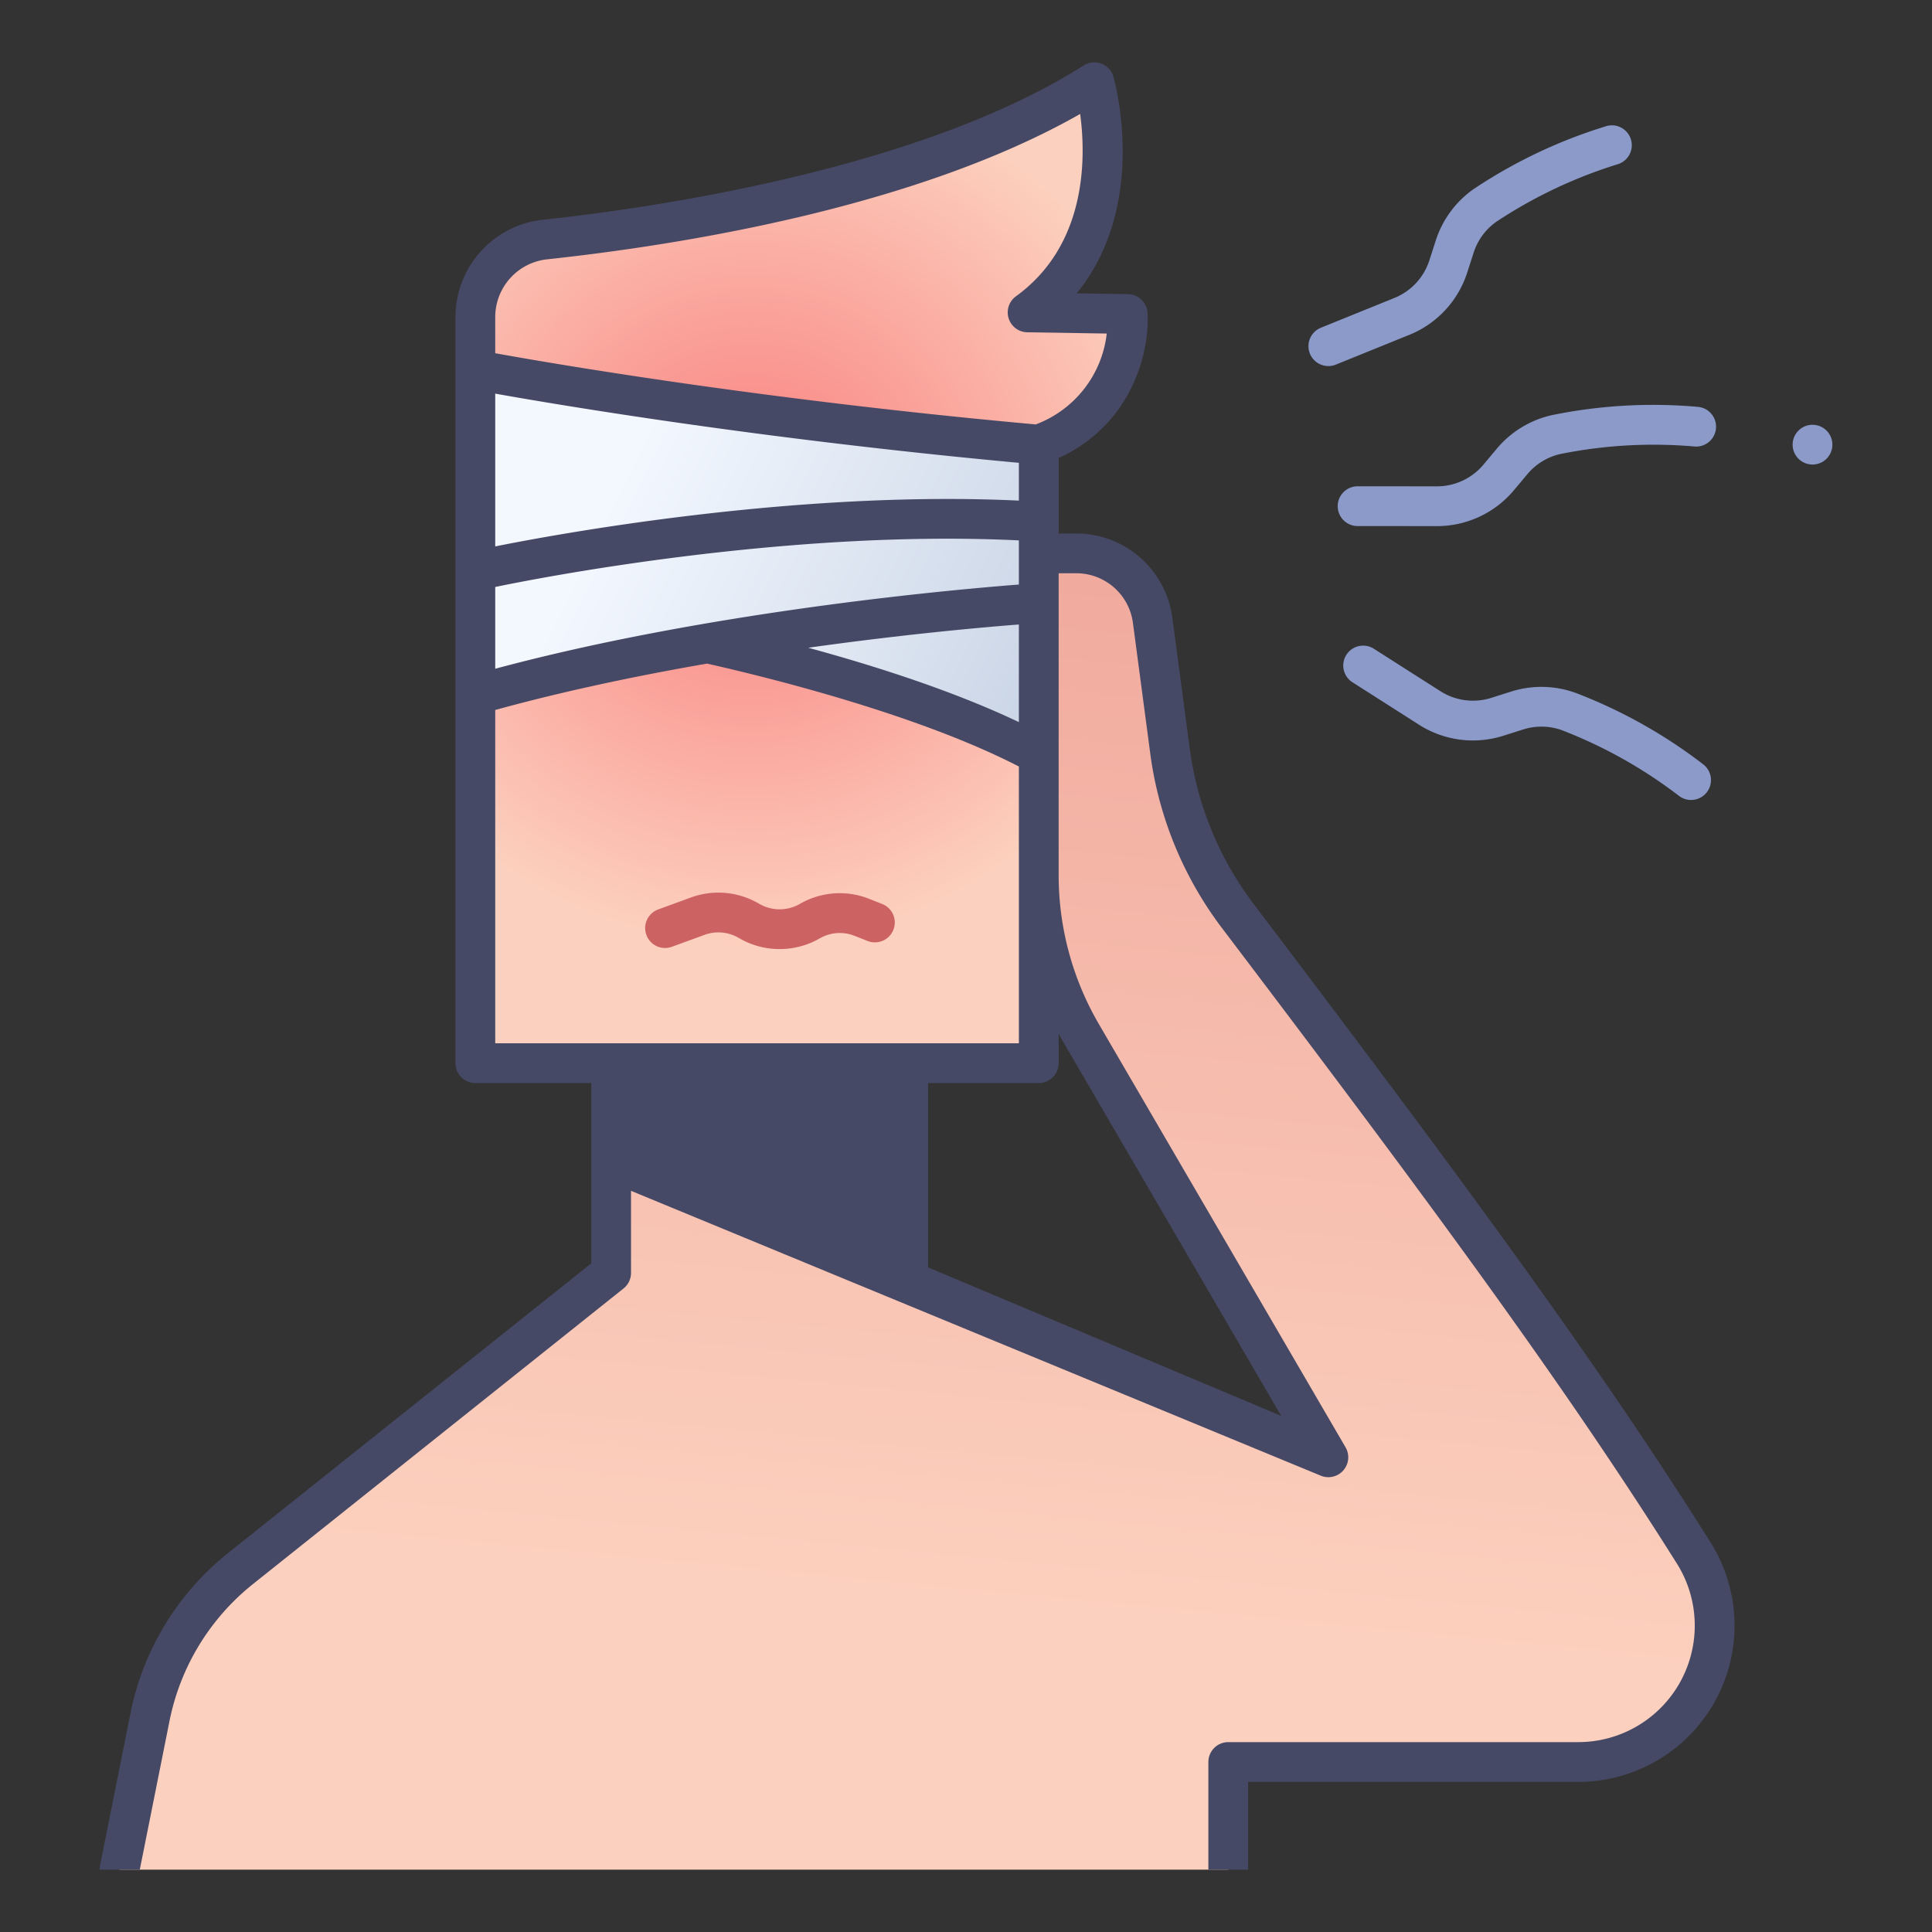 <?xml version="1.0" ?><svg id="icons" viewBox="0 0 340 340" xmlns="http://www.w3.org/2000/svg" xmlns:xlink="http://www.w3.org/1999/xlink"><rect x="0" y="0" width="340" height="340" fill="#333333" stroke="none"/><defs><radialGradient cx="132.149" cy="89.555" gradientUnits="userSpaceOnUse" id="radial-gradient" r="76.647"><stop offset="0" stop-color="#f97d7d"/><stop offset="1" stop-color="#fcd0be"/></radialGradient><linearGradient gradientUnits="userSpaceOnUse" id="linear-gradient" x1="123.794" x2="186.45" y1="87.708" y2="118.382"><stop offset="0" stop-color="#f3f8ff"/><stop offset="1" stop-color="#c9d4e5"/></linearGradient><linearGradient id="linear-gradient-2" x1="107.448" x2="182.757" xlink:href="#linear-gradient" y1="87.652" y2="124.521"/><linearGradient gradientUnits="userSpaceOnUse" id="New_Gradient_Swatch_6" x1="163.924" x2="183.419" y1="281.823" y2="78.343"><stop offset="0" stop-color="#fcd0be"/><stop offset="1" stop-color="#efa69a"/></linearGradient></defs><title/><path d="M88.393,74.753l-4.741-9.68V55.826A13.744,13.744,0,0,1,95.929,42.155c21.792-2.341,67.664-9.251,96.654-27.68,0,0,7.542,26.536-11.732,40.5l17.6.279s1.115,16.941-15.644,23L176.94,81.92Z" style="fill:url(#radial-gradient)"/><path d="M90.907,101.905l-7.255,20.389V187.1h99.153V132.777S133.086,99.95,90.907,101.905Z" style="fill:url(#radial-gradient)"/><path d="M126.066,111.735c13.536,3.66,37.054,12.476,56.739,21.042V93.683Z" style="fill:url(#linear-gradient)"/><path d="M83.652,65.073s41.5,8.014,99.153,13.18v27.879s-54.189,3.315-99.153,16.162Z" style="fill:url(#linear-gradient-2)"/><path d="M107.549,187.1v36.913L42.317,276.048A44.6,44.6,0,0,0,26.4,302.166l-5.37,26.86H216.153V310.085h61.582a24.011,24.011,0,0,0,20.329-36.793c-19.51-31.011-42.725-62.617-80.227-112.084a61.368,61.368,0,0,1-11.931-28.991l-3.066-23.094a13.518,13.518,0,0,0-13.4-11.739h-6.635V154.04a55.461,55.461,0,0,0,7.547,27.932l43.417,74.487-73.946-31.094V187.1Z" style="fill:url(#New_Gradient_Swatch_6)"/><polygon points="107.549 187.1 107.549 204.389 159.823 225.365 159.823 187.1 107.549 187.1" style="fill:#464965"/><circle cx="318.971" cy="78.253" r="3.5" style="fill:#8b9ac9"/><path d="M233.77,64.422a3.5,3.5,0,0,1-1.315-6.745l12.931-5.239a10.663,10.663,0,0,0,6.158-6.621l1.13-3.5a17.633,17.633,0,0,1,6.781-9.124,88.712,88.712,0,0,1,23.318-11.02,3.5,3.5,0,0,1,1.894,6.738A83.044,83.044,0,0,0,263.4,38.977a10.6,10.6,0,0,0-4.064,5.494l-1.131,3.5a17.649,17.649,0,0,1-10.19,10.957l-12.931,5.239A3.5,3.5,0,0,1,233.77,64.422Z" style="fill:#8b9ac9"/><path d="M252.878,92.588h-.008l-13.954-.01a3.5,3.5,0,0,1,0-7h0l13.954.01h0a10.663,10.663,0,0,0,8.19-3.819l2.362-2.817a17.638,17.638,0,0,1,9.715-5.9,88.712,88.712,0,0,1,25.75-1.442,3.5,3.5,0,1,1-.779,6.957,82.981,82.981,0,0,0-23.489,1.327,10.592,10.592,0,0,0-5.833,3.561l-2.363,2.817A17.65,17.65,0,0,1,252.878,92.588Z" style="fill:#8b9ac9"/><path d="M297.6,140.782a3.485,3.485,0,0,1-2.195-.775,83.043,83.043,0,0,0-20.526-11.5,10.608,10.608,0,0,0-6.833-.129l-3.5,1.107a17.647,17.647,0,0,1-14.837-1.956l-11.763-7.5a3.5,3.5,0,0,1,3.764-5.9l11.763,7.5a10.657,10.657,0,0,0,8.965,1.182l3.5-1.107a17.653,17.653,0,0,1,11.366.239A88.739,88.739,0,0,1,299.8,134.558a3.5,3.5,0,0,1-2.2,6.224Z" style="fill:#8b9ac9"/><path d="M137.2,167.022a14.087,14.087,0,0,1-6.936-1.817l-.345-.194a7.072,7.072,0,0,0-5.932-.492l-5.679,2.074a3.5,3.5,0,1,1-2.4-6.574l5.678-2.074a14.072,14.072,0,0,1,11.773.968l.346.195a7.129,7.129,0,0,0,7.044-.027,14.016,14.016,0,0,1,12.238-.892l2.27.9a3.5,3.5,0,0,1-2.581,6.508l-2.27-.9a7.055,7.055,0,0,0-6.16.449A14.1,14.1,0,0,1,137.2,167.022Z" style="fill:#cc6262"/><path d="M277.735,313.584a27.511,27.511,0,0,0,23.292-42.156c-19.637-31.21-42.482-62.316-80.4-112.334a57.942,57.942,0,0,1-11.251-27.338l-3.066-23.095a17.07,17.07,0,0,0-16.87-14.777h-3.135V80.6c13.224-6.041,16.059-19.158,15.636-25.567a3.5,3.5,0,0,0-3.437-3.271l-9.015-.143c12.642-15.557,6.754-37.063,6.46-38.1a3.5,3.5,0,0,0-5.244-2c-28.928,18.39-76.178,25.116-95.15,27.154a17.217,17.217,0,0,0-15.4,17.15V187.1a3.5,3.5,0,0,0,3.5,3.5h20.4v31.727L40.134,273.312A48.159,48.159,0,0,0,22.965,301.48L17.6,328.339a3.585,3.585,0,0,0-.067.687H24.6l5.233-26.173A41.149,41.149,0,0,1,44.5,278.784l65.232-52.035a3.5,3.5,0,0,0,1.317-2.736V209.564l121.364,50.122a3.5,3.5,0,0,0,4.38-4.989L193.376,180.21a52.027,52.027,0,0,1-7.071-26.17V100.884h3.135a10.049,10.049,0,0,1,9.931,8.7l3.065,23.094a64.977,64.977,0,0,0,12.612,30.645c37.8,49.857,60.555,80.841,80.054,111.834a20.51,20.51,0,0,1-17.367,31.428H216.153a3.5,3.5,0,0,0-3.5,3.5v18.942h7V313.584ZM87.152,69.273c11.684,2.084,46.879,8,92.153,12.176V88.1c-39.644-1.885-82.071,6.031-92.153,8.06Zm0,34.027c6.233-1.3,50.867-10.223,92.153-8.2v7.77c-8.1.623-30.18,2.572-55.2,6.868a3.294,3.294,0,0,0-.444.076c-11.916,2.056-24.478,4.642-36.509,7.874Zm92.153,6.595V127.08c-11.486-5.471-25.261-9.875-37.065-13.086C159.12,111.618,172.973,110.389,179.305,109.9ZM87.152,183.6V124.948c12.218-3.368,25.08-6.049,37.278-8.165,11.191,2.523,37.154,8.984,54.875,18.107V183.6Zm69.171,36.589-45.274-18.168V190.6h45.274Zm31.006-36.453,38.142,65.437-62.148-26.134V190.6h19.482a3.5,3.5,0,0,0,3.5-3.5v-5.2Q186.8,182.827,187.329,183.736ZM182.28,74.691c-47.943-4.331-84.9-10.68-95.128-12.53V55.825A10.23,10.23,0,0,1,96.3,45.635c22.994-2.471,64.738-9.03,93.791-25.58,1.029,7.654,1.23,23.012-11.3,32.089a3.5,3.5,0,0,0,2,6.334l13.979.221A19.443,19.443,0,0,1,182.28,74.691Z" style="fill:#464965"/></svg>